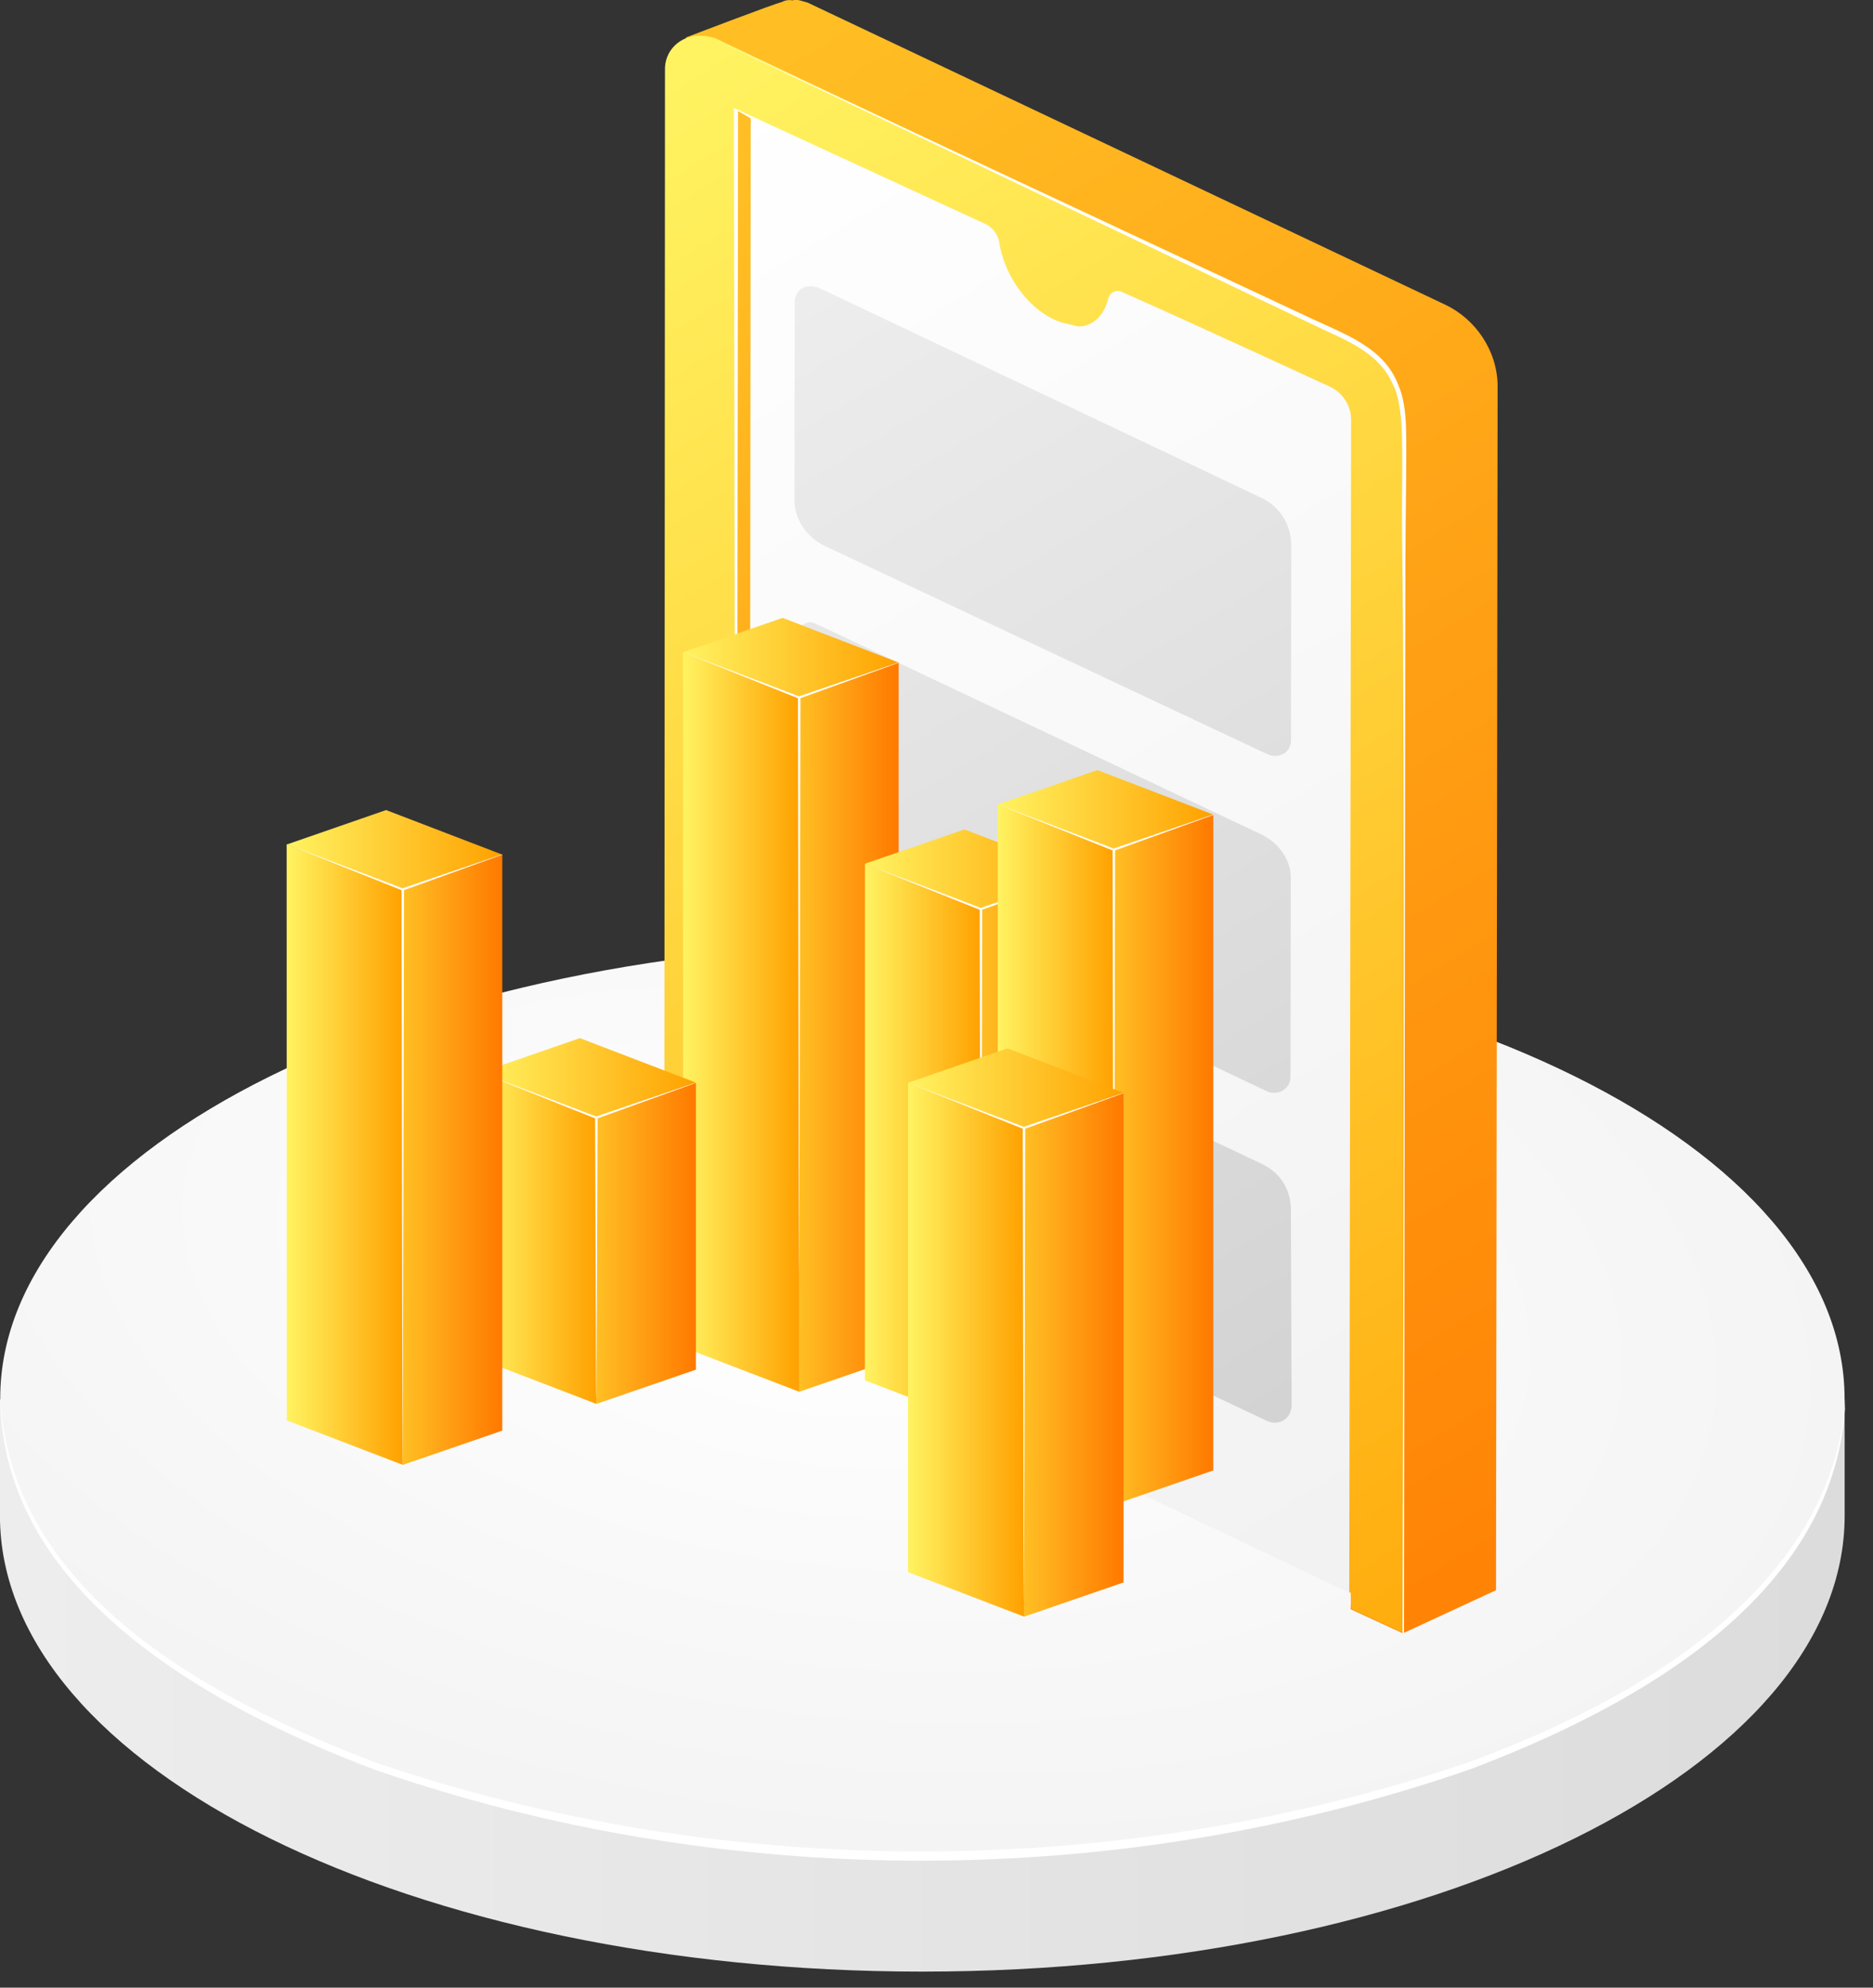 <?xml version="1.0" encoding="UTF-8" standalone="no"?>
<!DOCTYPE svg PUBLIC "-//W3C//DTD SVG 1.1//EN" "http://www.w3.org/Graphics/SVG/1.1/DTD/svg11.dtd">
<svg width="100%" height="100%" viewBox="0 0 66 70" version="1.1" xmlns="http://www.w3.org/2000/svg" xmlns:xlink="http://www.w3.org/1999/xlink" xml:space="preserve" xmlns:serif="http://www.serif.com/" style="fill-rule:evenodd;clip-rule:evenodd;stroke-linejoin:round;stroke-miterlimit:2;">
    <rect x="0" y="0" width="66" height="70" fill="#333333" stroke="none"/>
    <g transform="matrix(1,0,0,1,-3857.47,-1447.69)">
        <g transform="matrix(1,0,0,1,3240,0)">
            <g transform="matrix(65.003,0,0,-65.003,617.468,1507.05)">
                <path d="M0,0.155L0,0.092C0,-0.045 0.224,-0.155 0.5,-0.155C0.776,-0.155 1,-0.045 1,0.092L1,0.155L0,0.155Z" style="fill:url(#_Linear1);fill-rule:nonzero;"/>
            </g>
            <g transform="matrix(7.182,20.196,36.166,2.04281e-14,642.417,1494.46)">
                <path d="M0.123,-0.714C0.563,-0.802 0.919,-0.47 0.919,0.026C0.919,0.523 0.563,0.996 0.123,1.083C-0.316,1.17 -0.672,0.839 -0.672,0.342C-0.672,-0.154 -0.316,-0.627 0.123,-0.714Z" style="fill:url(#_Radial2);fill-rule:nonzero;"/>
            </g>
            <g transform="matrix(1,0,0,1,617.492,1514.3)">
                <path d="M0,-17.343C0.012,-17.114 0.031,-16.888 0.057,-16.666C0.076,-16.509 0.098,-16.354 0.124,-16.201C1.16,-10.031 7.842,-6.577 13.245,-4.526C25.548,-0.354 39.401,-0.374 51.703,-4.538C57.129,-6.526 63.613,-10.07 64.831,-16.043C64.917,-16.465 64.976,-16.897 65.007,-17.343C64.992,-16.883 64.945,-16.437 64.871,-16.003C63.821,-9.883 57.175,-6.34 51.789,-4.301C39.435,-0.018 25.514,0 13.16,-4.293C7.787,-6.329 0.903,-10.018 0.081,-16.153C0.059,-16.317 0.042,-16.482 0.029,-16.649C0.011,-16.877 0.001,-17.108 0,-17.343" style="fill:white;fill-rule:nonzero;"/>
            </g>
            <g transform="matrix(1,0,0,1,0,-1)">
                <g transform="matrix(36.846,59.995,59.995,-36.846,640.912,1451.78)">
                    <path d="M-0.006,0.072C-0.007,0.07 -0.016,0.022 -0.016,0.022L0.535,-0.288L0.821,-0.101L0.828,-0.106L0.852,-0.09L0.858,-0.039L0.345,0.277C0.33,0.286 0.311,0.285 0.297,0.276L0.001,0.083C-0.001,0.081 -0.003,0.08 -0.004,0.077C-0.005,0.076 -0.006,0.074 -0.006,0.072Z" style="fill:url(#_Linear3);fill-rule:nonzero;"/>
                </g>
                <g transform="matrix(36.511,59.448,59.448,-36.511,638.661,1453.13)">
                    <path d="M-0.007,0.042L0.515,-0.279L0.54,-0.263L0.54,-0.253L0.829,-0.065L0.836,-0.069L0.86,-0.053L0.339,0.267C0.324,0.276 0.305,0.276 0.291,0.267L-0.008,0.072C-0.01,0.07 -0.012,0.068 -0.013,0.066C-0.018,0.058 -0.016,0.047 -0.007,0.042Z" style="fill:url(#_Linear4);fill-rule:nonzero;"/>
                </g>
                <g transform="matrix(1,0,0,1,666.943,1450.07)">
                    <path d="M0,56.156C0.016,47.432 0.038,23.167 0.049,18.627C0.053,16.989 0.099,14.471 0.072,13.668C0.053,13.107 -0.018,12.568 -0.221,12.128C-0.737,10.836 -2.124,10.375 -3.275,9.832L-10.28,6.554L-24.29,0C-24.301,0.006 -10.327,6.656 -10.329,6.658L-3.348,9.986C-2.227,10.541 -0.892,10.948 -0.374,12.197C-0.299,12.297 -0.135,12.789 -0.087,13.594C-0.028,14.596 -0.09,16.082 -0.063,17.871C0.026,23.685 -0.028,47.645 -0.052,56.132L0,56.156Z" style="fill:white;fill-rule:nonzero;"/>
                </g>
                <g transform="matrix(75.019,122.149,122.149,-75.019,639.619,1454.94)">
                    <path d="M0.249,-0.122L0.389,-0.031L0.144,0.12C0.141,0.122 0.137,0.122 0.134,0.12C0.134,0.12 0.098,0.096 0.088,0.089C0.086,0.088 0.086,0.086 0.087,0.085C0.09,0.082 0.091,0.078 0.089,0.075C0.088,0.074 0.087,0.073 0.086,0.072C0.08,0.067 0.07,0.066 0.062,0.069C0.06,0.07 0.058,0.07 0.056,0.069L-0.001,0.031L0.249,-0.122Z" style="fill:url(#_Linear5);fill-rule:nonzero;"/>
                </g>
                <g transform="matrix(64.226,-31.9,-31.9,-64.226,628.617,1480.88)">
                    <path d="M0.101,-0.261L0.108,-0.261L0.365,0.255L0.361,0.261L0.101,-0.261Z" style="fill:url(#_Linear6);fill-rule:nonzero;"/>
                </g>
                <g transform="matrix(22.273,36.266,36.266,-22.273,643.041,1460.6)">
                    <path d="M0.005,0.064L0.143,-0.021C0.157,-0.03 0.174,-0.029 0.188,-0.021L0.528,0.202C0.537,0.208 0.537,0.22 0.528,0.225L0.39,0.31C0.376,0.318 0.359,0.318 0.345,0.309L0.004,0.087C0.003,0.085 0.001,0.084 0,0.082C-0.004,0.076 -0.002,0.068 0.005,0.064ZM0.242,-0.082L0.38,-0.167C0.394,-0.175 0.411,-0.175 0.425,-0.166L0.766,0.056C0.774,0.062 0.774,0.074 0.765,0.079L0.627,0.164C0.614,0.173 0.596,0.172 0.582,0.163L0.242,-0.059C0.24,-0.06 0.238,-0.062 0.237,-0.063C0.234,-0.07 0.235,-0.078 0.242,-0.082ZM0.475,-0.225L0.613,-0.31C0.626,-0.318 0.644,-0.318 0.658,-0.309L0.998,-0.087C1.007,-0.081 1.007,-0.069 0.998,-0.063L0.86,0.021C0.846,0.03 0.829,0.03 0.815,0.021L0.474,-0.202C0.472,-0.203 0.471,-0.205 0.47,-0.206C0.466,-0.212 0.468,-0.221 0.475,-0.225Z" style="fill:url(#_Linear7);fill-rule:nonzero;"/>
                </g>
                <g transform="matrix(0,3.504,3.504,0,647.385,1483.11)">
                    <path d="M-2.821,-0.5L4.165,-0.5L3.821,0.5L-3.165,0.5L-2.821,-0.5Z" style="fill:url(#_Linear8);fill-rule:nonzero;"/>
                </g>
                <g transform="matrix(7.093,2.716,2.716,-7.093,641.792,1470.48)">
                    <path d="M0.025,-0.157L0.601,-0.157L0.976,0.156L0.399,0.157L0.025,-0.157Z" style="fill:url(#_Linear9);fill-rule:nonzero;"/>
                </g>
                <g transform="matrix(3.821,1.464,1.464,-3.821,641.676,1483.95)">
                    <path d="M1.035,-2.793L2.106,-2.793L-0.035,2.793L-1.106,2.793L1.035,-2.793Z" style="fill:url(#_Linear10);fill-rule:nonzero;"/>
                </g>
                <g transform="matrix(7.093,2.718,2.718,-7.093,648.2,1477.93)">
                    <path d="M0.024,-0.157L0.601,-0.157L0.975,0.157L0.399,0.157L0.024,-0.157Z" style="fill:url(#_Linear11);fill-rule:nonzero;"/>
                </g>
                <g transform="matrix(0,3.504,3.504,0,653.792,1487.42)">
                    <path d="M-1.923,-0.5L3.267,-0.5L2.923,0.5L-2.267,0.5L-1.923,-0.5Z" style="fill:url(#_Linear12);fill-rule:nonzero;"/>
                </g>
                <g transform="matrix(3.821,1.463,1.463,-3.821,648.084,1488.26)">
                    <path d="M0.759,-2.076L1.83,-2.076L0.241,2.076L-0.83,2.076L0.759,-2.076Z" style="fill:url(#_Linear13);fill-rule:nonzero;"/>
                </g>
                <g transform="matrix(3.821,1.464,1.464,-3.821,634.532,1491.56)">
                    <path d="M0.407,-1.154L1.478,-1.154L0.593,1.154L-0.478,1.154L0.407,-1.154Z" style="fill:url(#_Linear14);fill-rule:nonzero;"/>
                </g>
                <g transform="matrix(7.093,2.718,2.718,-7.093,634.648,1485.28)">
                    <path d="M0.025,-0.157L0.601,-0.157L0.975,0.157L0.399,0.157L0.025,-0.157Z" style="fill:url(#_Linear15);fill-rule:nonzero;"/>
                </g>
                <g transform="matrix(0,3.504,3.504,0,640.24,1490.72)">
                    <path d="M-0.771,-0.5L2.115,-0.5L1.771,0.5L-1.115,0.5L-0.771,-0.5Z" style="fill:url(#_Linear16);fill-rule:nonzero;"/>
                </g>
                <g transform="matrix(1,0,0,1,649.14,1493.24)">
                    <path d="M0,-21.211L-0.004,-21.221L-3.516,-20.026L-7.597,-21.58C-7.604,-21.575 -4.013,-20.147 -3.552,-19.96C-3.547,-18.43 -3.519,0.218 -3.519,0.274C-3.501,0.369 -3.467,-19.062 -3.465,-19.961L0,-21.211Z" style="fill:white;fill-rule:nonzero;"/>
                </g>
                <g transform="matrix(1,0,0,1,655.545,1500.69)">
                    <path d="M0,-21.211L-0.004,-21.222L-3.516,-20.026L-7.597,-21.58C-7.604,-21.575 -4.013,-20.147 -3.552,-19.96C-3.547,-18.431 -3.519,0.218 -3.519,0.274C-3.501,0.369 -3.467,-19.062 -3.465,-19.961L0,-21.211Z" style="fill:white;fill-rule:nonzero;"/>
                </g>
                <g transform="matrix(3.821,1.464,1.464,-3.821,652.764,1488.62)">
                    <path d="M0.974,-2.635L2.045,-2.635L0.026,2.635L-1.045,2.635L0.974,-2.635Z" style="fill:url(#_Linear17);fill-rule:nonzero;"/>
                </g>
                <g transform="matrix(7.092,2.718,2.718,-7.092,652.88,1475.84)">
                    <path d="M0.025,-0.157L0.601,-0.157L0.975,0.157L0.399,0.157L0.025,-0.157Z" style="fill:url(#_Linear18);fill-rule:nonzero;"/>
                </g>
                <g transform="matrix(0,3.504,3.504,0,658.472,1487.78)">
                    <path d="M-2.623,-0.5L3.967,-0.5L3.623,0.5L-2.967,0.5L-2.623,-0.5Z" style="fill:url(#_Linear19);fill-rule:nonzero;"/>
                </g>
                <g transform="matrix(1,0,0,1,660.228,1498.6)">
                    <path d="M0,-21.211L-0.004,-21.222L-3.516,-20.026L-7.597,-21.58C-7.604,-21.576 -4.013,-20.147 -3.552,-19.96C-3.547,-18.431 -3.519,0.218 -3.519,0.274C-3.501,0.369 -3.467,-19.062 -3.465,-19.961L0,-21.211Z" style="fill:white;fill-rule:nonzero;"/>
                </g>
                <g transform="matrix(1,0,0,1,641.993,1497.66)">
                    <path d="M0,-10.834L-0.004,-10.844L-3.516,-9.649L-7.597,-11.203C-7.604,-11.198 -4.013,-9.77 -3.552,-9.583C-3.547,-8.053 -3.519,0.219 -3.519,0.274C-3.501,0.369 -3.467,-8.685 -3.465,-9.584L0,-10.834Z" style="fill:white;fill-rule:nonzero;"/>
                </g>
                <g transform="matrix(0,3.504,3.504,0,655.309,1494.65)">
                    <path d="M-1.788,-0.5L3.132,-0.5L2.788,0.5L-2.131,0.5L-1.788,-0.5Z" style="fill:url(#_Linear20);fill-rule:nonzero;"/>
                </g>
                <g transform="matrix(7.093,2.718,2.718,-7.093,649.717,1485.64)">
                    <path d="M0.025,-0.157L0.602,-0.157L0.975,0.157L0.399,0.157L0.025,-0.157Z" style="fill:url(#_Linear21);fill-rule:nonzero;"/>
                </g>
                <g transform="matrix(3.821,1.464,1.464,-3.821,649.601,1495.49)">
                    <path d="M0.718,-1.967L1.789,-1.967L0.282,1.967L-0.789,1.967L0.718,-1.967Z" style="fill:url(#_Linear22);fill-rule:nonzero;"/>
                </g>
                <g transform="matrix(1,0,0,1,657.062,1504.79)">
                    <path d="M0,-17.601L-0.004,-17.611L-3.516,-16.416L-7.597,-17.97C-7.604,-17.965 -4.013,-16.537 -3.552,-16.35C-3.547,-14.82 -3.519,0.218 -3.519,0.274C-3.501,0.369 -3.467,-15.452 -3.465,-16.351L0,-17.601Z" style="fill:white;fill-rule:nonzero;"/>
                </g>
                <g transform="matrix(3.821,1.464,1.464,-3.821,627.709,1488.62)">
                    <path d="M0.852,-2.315L1.923,-2.315L0.148,2.315L-0.923,2.315L0.852,-2.315Z" style="fill:url(#_Linear23);fill-rule:nonzero;"/>
                </g>
                <g transform="matrix(7.092,2.718,2.718,-7.092,627.825,1477.25)">
                    <path d="M0.025,-0.157L0.601,-0.157L0.975,0.157L0.398,0.157L0.025,-0.157Z" style="fill:url(#_Linear24);fill-rule:nonzero;"/>
                </g>
                <g transform="matrix(0,3.504,3.504,0,633.417,1487.78)">
                    <path d="M-2.223,-0.5L3.567,-0.5L3.223,0.5L-2.567,0.5L-2.223,-0.5Z" style="fill:url(#_Linear25);fill-rule:nonzero;"/>
                </g>
                <g transform="matrix(1,0,0,1,635.171,1500)">
                    <path d="M0,-21.211L-0.004,-21.222L-3.516,-20.026L-7.597,-21.58C-7.604,-21.576 -4.013,-20.147 -3.552,-19.96C-3.547,-18.431 -3.519,0.218 -3.519,0.274C-3.501,0.369 -3.467,-19.062 -3.465,-19.961L0,-21.211Z" style="fill:white;fill-rule:nonzero;"/>
                </g>
            </g>
        </g>
    </g>
    <defs>
        <linearGradient id="_Linear1" x1="0" y1="0" x2="1" y2="0" gradientUnits="userSpaceOnUse" gradientTransform="matrix(1,0,0,-1,0,-1.86145e-06)"><stop offset="0" style="stop-color:rgb(237,237,237);stop-opacity:1"/><stop offset="1" style="stop-color:rgb(220,220,220);stop-opacity:1"/></linearGradient>
        <radialGradient id="_Radial2" cx="0" cy="0" r="1" gradientUnits="userSpaceOnUse" gradientTransform="matrix(0.271,0.963,0.963,-0.271,-0.088,0.116)"><stop offset="0" style="stop-color:white;stop-opacity:1"/><stop offset="0.02" style="stop-color:white;stop-opacity:1"/><stop offset="1" style="stop-color:rgb(244,244,244);stop-opacity:1"/></radialGradient>
        <linearGradient id="_Linear3" x1="0" y1="0" x2="1" y2="0" gradientUnits="userSpaceOnUse" gradientTransform="matrix(1,0,0,-1,0,-0.002)"><stop offset="0" style="stop-color:rgb(255,191,36);stop-opacity:1"/><stop offset="1" style="stop-color:rgb(255,121,0);stop-opacity:1"/></linearGradient>
        <linearGradient id="_Linear4" x1="0" y1="0" x2="1" y2="0" gradientUnits="userSpaceOnUse" gradientTransform="matrix(1,0,0,-1,0,-0.002)"><stop offset="0" style="stop-color:rgb(255,243,97);stop-opacity:1"/><stop offset="1" style="stop-color:rgb(255,161,0);stop-opacity:1"/></linearGradient>
        <linearGradient id="_Linear5" x1="0" y1="0" x2="1" y2="0" gradientUnits="userSpaceOnUse" gradientTransform="matrix(1,0,0,-1,0,-0)"><stop offset="0" style="stop-color:white;stop-opacity:1"/><stop offset="1" style="stop-color:rgb(220,220,220);stop-opacity:1"/></linearGradient>
        <linearGradient id="_Linear6" x1="0" y1="0" x2="1" y2="0" gradientUnits="userSpaceOnUse" gradientTransform="matrix(0.09,-0.996,-0.996,-0.09,0.212,0.232)"><stop offset="0" style="stop-color:rgb(255,191,36);stop-opacity:1"/><stop offset="1" style="stop-color:rgb(255,121,0);stop-opacity:1"/></linearGradient>
        <linearGradient id="_Linear7" x1="0" y1="0" x2="1" y2="0" gradientUnits="userSpaceOnUse" gradientTransform="matrix(1,5.55112e-17,5.55112e-17,-1,0,3.43581e-05)"><stop offset="0" style="stop-color:rgb(237,237,237);stop-opacity:1"/><stop offset="1" style="stop-color:rgb(211,211,211);stop-opacity:1"/></linearGradient>
        <linearGradient id="_Linear8" x1="0" y1="0" x2="1" y2="0" gradientUnits="userSpaceOnUse" gradientTransform="matrix(0,1,1,0,0.5,-0.5)"><stop offset="0" style="stop-color:rgb(255,191,36);stop-opacity:1"/><stop offset="1" style="stop-color:rgb(255,121,0);stop-opacity:1"/></linearGradient>
        <linearGradient id="_Linear9" x1="0" y1="0" x2="1" y2="0" gradientUnits="userSpaceOnUse" gradientTransform="matrix(0.934,0.358,0.358,-0.934,0.033,-0.179)"><stop offset="0" style="stop-color:rgb(255,243,97);stop-opacity:1"/><stop offset="1" style="stop-color:rgb(255,161,0);stop-opacity:1"/></linearGradient>
        <linearGradient id="_Linear10" x1="0" y1="0" x2="1" y2="0" gradientUnits="userSpaceOnUse" gradientTransform="matrix(0.934,0.358,0.358,-0.934,0.033,-0.179)"><stop offset="0" style="stop-color:rgb(255,243,97);stop-opacity:1"/><stop offset="1" style="stop-color:rgb(255,161,0);stop-opacity:1"/></linearGradient>
        <linearGradient id="_Linear11" x1="0" y1="0" x2="1" y2="0" gradientUnits="userSpaceOnUse" gradientTransform="matrix(0.934,0.358,0.358,-0.934,0.033,-0.179)"><stop offset="0" style="stop-color:rgb(255,243,97);stop-opacity:1"/><stop offset="1" style="stop-color:rgb(255,161,0);stop-opacity:1"/></linearGradient>
        <linearGradient id="_Linear12" x1="0" y1="0" x2="1" y2="0" gradientUnits="userSpaceOnUse" gradientTransform="matrix(0,1,1,0,0.5,-0.5)"><stop offset="0" style="stop-color:rgb(255,191,36);stop-opacity:1"/><stop offset="1" style="stop-color:rgb(255,121,0);stop-opacity:1"/></linearGradient>
        <linearGradient id="_Linear13" x1="0" y1="0" x2="1" y2="0" gradientUnits="userSpaceOnUse" gradientTransform="matrix(0.934,0.358,0.358,-0.934,0.033,-0.179)"><stop offset="0" style="stop-color:rgb(255,243,97);stop-opacity:1"/><stop offset="1" style="stop-color:rgb(255,161,0);stop-opacity:1"/></linearGradient>
        <linearGradient id="_Linear14" x1="0" y1="0" x2="1" y2="0" gradientUnits="userSpaceOnUse" gradientTransform="matrix(0.934,0.358,0.358,-0.934,0.033,-0.179)"><stop offset="0" style="stop-color:rgb(255,243,97);stop-opacity:1"/><stop offset="1" style="stop-color:rgb(255,161,0);stop-opacity:1"/></linearGradient>
        <linearGradient id="_Linear15" x1="0" y1="0" x2="1" y2="0" gradientUnits="userSpaceOnUse" gradientTransform="matrix(0.934,0.358,0.358,-0.934,0.033,-0.179)"><stop offset="0" style="stop-color:rgb(255,243,97);stop-opacity:1"/><stop offset="1" style="stop-color:rgb(255,161,0);stop-opacity:1"/></linearGradient>
        <linearGradient id="_Linear16" x1="0" y1="0" x2="1" y2="0" gradientUnits="userSpaceOnUse" gradientTransform="matrix(0,1,1,0,0.5,-0.5)"><stop offset="0" style="stop-color:rgb(255,191,36);stop-opacity:1"/><stop offset="1" style="stop-color:rgb(255,121,0);stop-opacity:1"/></linearGradient>
        <linearGradient id="_Linear17" x1="0" y1="0" x2="1" y2="0" gradientUnits="userSpaceOnUse" gradientTransform="matrix(0.934,0.358,0.358,-0.934,0.033,-0.179)"><stop offset="0" style="stop-color:rgb(255,243,97);stop-opacity:1"/><stop offset="1" style="stop-color:rgb(255,161,0);stop-opacity:1"/></linearGradient>
        <linearGradient id="_Linear18" x1="0" y1="0" x2="1" y2="0" gradientUnits="userSpaceOnUse" gradientTransform="matrix(0.934,0.358,0.358,-0.934,0.033,-0.179)"><stop offset="0" style="stop-color:rgb(255,243,97);stop-opacity:1"/><stop offset="1" style="stop-color:rgb(255,161,0);stop-opacity:1"/></linearGradient>
        <linearGradient id="_Linear19" x1="0" y1="0" x2="1" y2="0" gradientUnits="userSpaceOnUse" gradientTransform="matrix(0,1,1,0,0.5,-0.5)"><stop offset="0" style="stop-color:rgb(255,191,36);stop-opacity:1"/><stop offset="1" style="stop-color:rgb(255,121,0);stop-opacity:1"/></linearGradient>
        <linearGradient id="_Linear20" x1="0" y1="0" x2="1" y2="0" gradientUnits="userSpaceOnUse" gradientTransform="matrix(0,1,1,0,0.5,-0.5)"><stop offset="0" style="stop-color:rgb(255,191,36);stop-opacity:1"/><stop offset="1" style="stop-color:rgb(255,121,0);stop-opacity:1"/></linearGradient>
        <linearGradient id="_Linear21" x1="0" y1="0" x2="1" y2="0" gradientUnits="userSpaceOnUse" gradientTransform="matrix(0.934,0.358,0.358,-0.934,0.033,-0.179)"><stop offset="0" style="stop-color:rgb(255,243,97);stop-opacity:1"/><stop offset="1" style="stop-color:rgb(255,161,0);stop-opacity:1"/></linearGradient>
        <linearGradient id="_Linear22" x1="0" y1="0" x2="1" y2="0" gradientUnits="userSpaceOnUse" gradientTransform="matrix(0.934,0.358,0.358,-0.934,0.033,-0.179)"><stop offset="0" style="stop-color:rgb(255,243,97);stop-opacity:1"/><stop offset="1" style="stop-color:rgb(255,161,0);stop-opacity:1"/></linearGradient>
        <linearGradient id="_Linear23" x1="0" y1="0" x2="1" y2="0" gradientUnits="userSpaceOnUse" gradientTransform="matrix(0.934,0.358,0.358,-0.934,0.033,-0.179)"><stop offset="0" style="stop-color:rgb(255,243,97);stop-opacity:1"/><stop offset="1" style="stop-color:rgb(255,161,0);stop-opacity:1"/></linearGradient>
        <linearGradient id="_Linear24" x1="0" y1="0" x2="1" y2="0" gradientUnits="userSpaceOnUse" gradientTransform="matrix(0.934,0.358,0.358,-0.934,0.033,-0.179)"><stop offset="0" style="stop-color:rgb(255,243,97);stop-opacity:1"/><stop offset="1" style="stop-color:rgb(255,161,0);stop-opacity:1"/></linearGradient>
        <linearGradient id="_Linear25" x1="0" y1="0" x2="1" y2="0" gradientUnits="userSpaceOnUse" gradientTransform="matrix(0,1,1,0,0.5,-0.5)"><stop offset="0" style="stop-color:rgb(255,191,36);stop-opacity:1"/><stop offset="1" style="stop-color:rgb(255,121,0);stop-opacity:1"/></linearGradient>
    </defs>
</svg>
